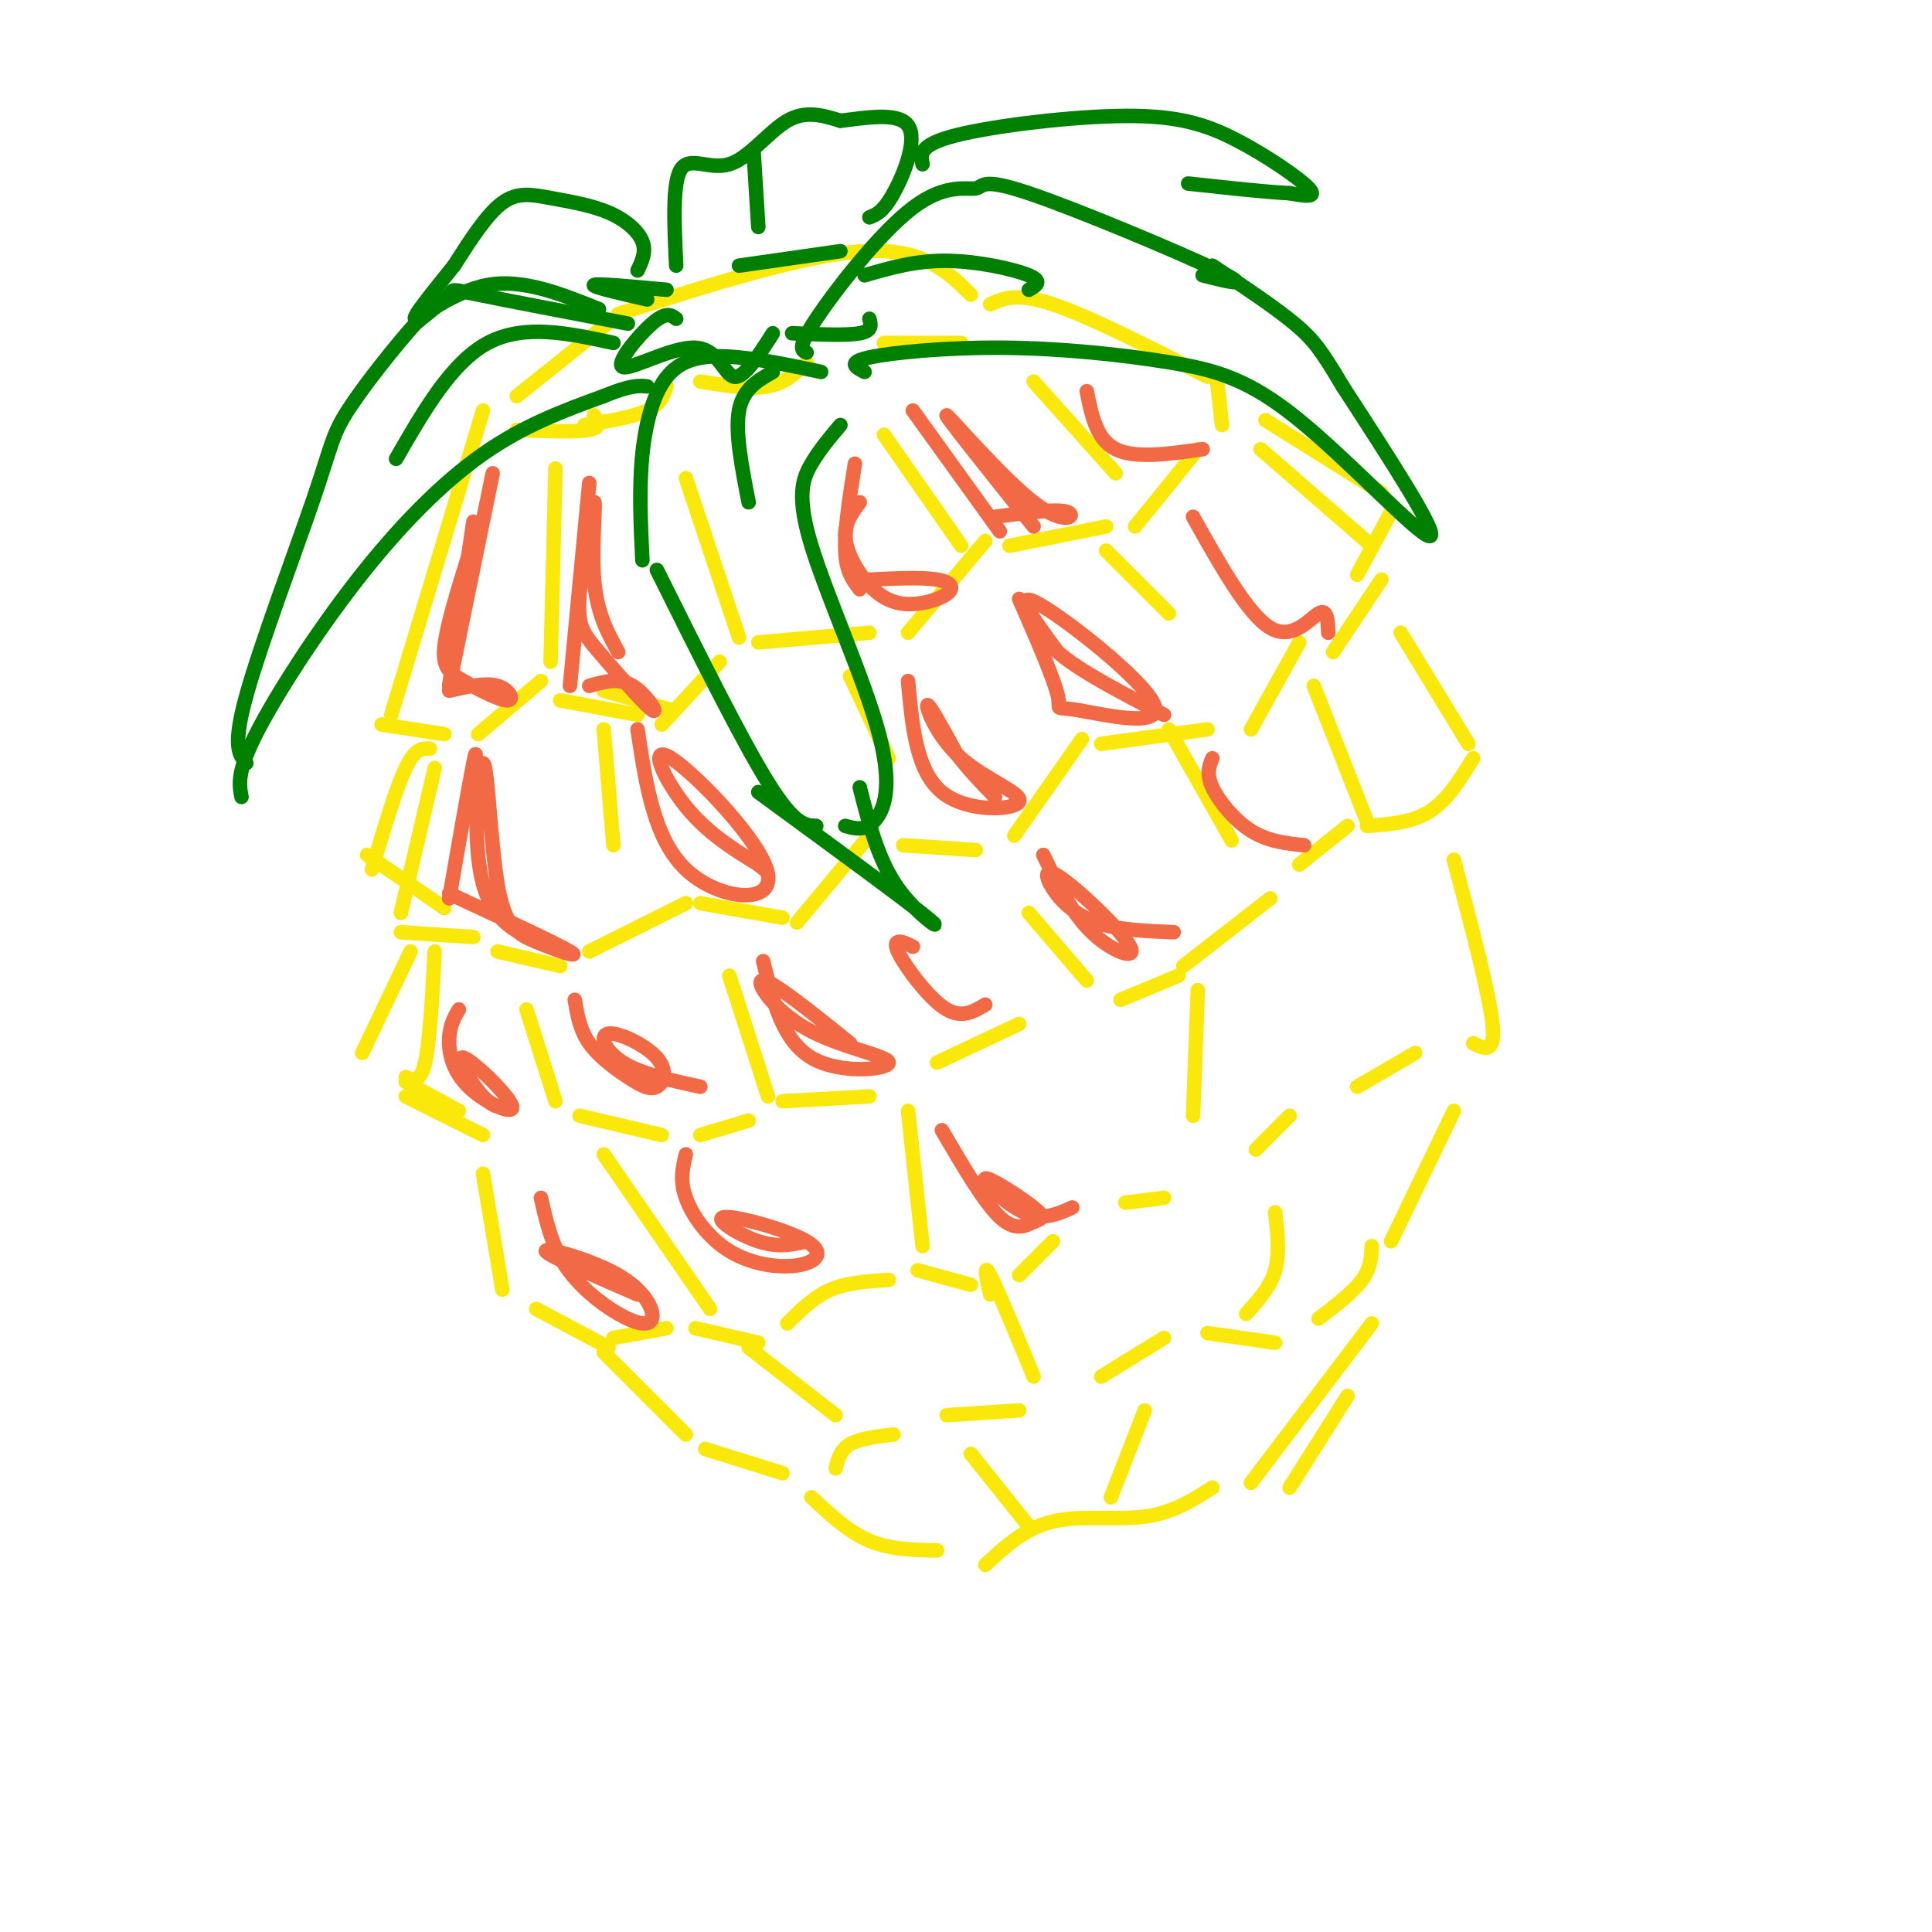 <svg viewBox='0 0 400 400' version='1.1' xmlns='http://www.w3.org/2000/svg' xmlns:xlink='http://www.w3.org/1999/xlink'><g fill='none' stroke='rgb(250,232,11)' stroke-width='3' stroke-linecap='round' stroke-linejoin='round'><path d='M100,85c0.000,0.000 -19.000,63.000 -19,63'/><path d='M79,150c0.000,0.000 13.000,2.000 13,2'/><path d='M99,152c0.000,0.000 13.000,-11.000 13,-11'/><path d='M116,145c0.000,0.000 16.000,3.000 16,3'/><path d='M137,150c0.000,0.000 12.000,-13.000 12,-13'/><path d='M157,133c0.000,0.000 23.000,-2.000 23,-2'/><path d='M188,131c0.000,0.000 16.000,-19.000 16,-19'/><path d='M209,113c0.000,0.000 20.000,-4.000 20,-4'/><path d='M235,109c0.000,0.000 13.000,-16.000 13,-16'/><path d='M253,88c0.000,0.000 -1.000,-9.000 -1,-9'/><path d='M250,78c-12.250,-6.250 -24.500,-12.500 -32,-15c-7.500,-2.500 -10.250,-1.250 -13,0'/><path d='M90,159c0.000,0.000 -7.000,30.000 -7,30'/><path d='M83,193c0.000,0.000 15.000,1.000 15,1'/><path d='M103,197c0.000,0.000 13.000,3.000 13,3'/><path d='M122,197c0.000,0.000 20.000,-10.000 20,-10'/><path d='M145,187c0.000,0.000 17.000,3.000 17,3'/><path d='M165,191c0.000,0.000 15.000,-18.000 15,-18'/><path d='M187,175c0.000,0.000 15.000,1.000 15,1'/><path d='M210,173c0.000,0.000 14.000,-20.000 14,-20'/><path d='M228,154c0.000,0.000 22.000,-3.000 22,-3'/><path d='M259,151c0.000,0.000 10.000,-18.000 10,-18'/><path d='M261,93c0.000,0.000 23.000,20.000 23,20'/><path d='M286,120c0.000,0.000 -10.000,15.000 -10,15'/><path d='M89,155c-1.500,-0.083 -3.000,-0.167 -5,4c-2.000,4.167 -4.500,12.583 -7,21'/><path d='M76,177c0.000,0.000 16.000,11.000 16,11'/><path d='M262,87c0.000,0.000 24.000,15.000 24,15'/><path d='M288,106c0.000,0.000 -7.000,13.000 -7,13'/><path d='M90,197c-0.500,9.333 -1.000,18.667 -2,23c-1.000,4.333 -2.500,3.667 -4,3'/><path d='M84,224c0.000,0.000 11.000,6.000 11,6'/><path d='M85,197c0.000,0.000 -10.000,21.000 -10,21'/><path d='M84,227c0.000,0.000 16.000,8.000 16,8'/><path d='M109,209c0.000,0.000 6.000,19.000 6,19'/><path d='M120,231c0.000,0.000 17.000,4.000 17,4'/><path d='M145,235c0.000,0.000 10.000,-3.000 10,-3'/><path d='M151,202c0.000,0.000 8.000,25.000 8,25'/><path d='M162,228c0.000,0.000 18.000,-1.000 18,-1'/><path d='M194,220c0.000,0.000 17.000,-8.000 17,-8'/><path d='M213,189c0.000,0.000 12.000,14.000 12,14'/><path d='M232,207c0.000,0.000 12.000,-5.000 12,-5'/><path d='M245,200c0.000,0.000 18.000,-14.000 18,-14'/><path d='M290,131c0.000,0.000 14.000,23.000 14,23'/><path d='M305,157c-2.667,4.333 -5.333,8.667 -9,11c-3.667,2.333 -8.333,2.667 -13,3'/><path d='M272,142c0.000,0.000 11.000,28.000 11,28'/><path d='M279,171c0.000,0.000 -10.000,8.000 -10,8'/><path d='M242,151c0.000,0.000 13.000,23.000 13,23'/><path d='M100,243c0.000,0.000 4.000,24.000 4,24'/><path d='M111,271c0.000,0.000 15.000,8.000 15,8'/><path d='M127,277c0.000,0.000 11.000,-2.000 11,-2'/><path d='M144,275c0.000,0.000 13.000,3.000 13,3'/><path d='M163,274c2.750,-2.750 5.500,-5.500 9,-7c3.500,-1.500 7.750,-1.750 12,-2'/><path d='M190,263c0.000,0.000 11.000,3.000 11,3'/><path d='M211,264c0.000,0.000 7.000,-7.000 7,-7'/><path d='M233,249c0.000,0.000 8.000,-1.000 8,-1'/><path d='M260,238c0.000,0.000 7.000,-7.000 7,-7'/><path d='M281,225c0.000,0.000 12.000,-7.000 12,-7'/><path d='M301,178c3.667,13.833 7.333,27.667 8,34c0.667,6.333 -1.667,5.167 -4,4'/><path d='M125,239c0.000,0.000 22.000,32.000 22,32'/><path d='M188,230c0.000,0.000 3.000,28.000 3,28'/><path d='M248,205c0.000,0.000 -1.000,26.000 -1,26'/><path d='M115,97c0.000,0.000 -1.000,40.000 -1,40'/><path d='M125,143c0.000,0.000 14.000,4.000 14,4'/><path d='M142,99c0.000,0.000 11.000,33.000 11,33'/><path d='M183,90c0.000,0.000 16.000,23.000 16,23'/><path d='M214,79c0.000,0.000 17.000,19.000 17,19'/><path d='M125,151c0.000,0.000 2.000,24.000 2,24'/><path d='M176,140c0.000,0.000 8.000,17.000 8,17'/><path d='M229,114c0.000,0.000 13.000,13.000 13,13'/><path d='M125,280c0.000,0.000 17.000,17.000 17,17'/><path d='M146,300c0.000,0.000 16.000,5.000 16,5'/><path d='M173,304c0.500,-1.917 1.000,-3.833 3,-5c2.000,-1.167 5.500,-1.583 9,-2'/><path d='M196,293c0.000,0.000 15.000,-1.000 15,-1'/><path d='M228,285c0.000,0.000 13.000,-8.000 13,-8'/><path d='M250,276c0.000,0.000 14.000,2.000 14,2'/><path d='M273,273c3.583,-2.750 7.167,-5.500 9,-8c1.833,-2.500 1.917,-4.750 2,-7'/><path d='M301,230c0.000,0.000 -13.000,27.000 -13,27'/><path d='M264,251c0.500,4.250 1.000,8.500 0,12c-1.000,3.500 -3.500,6.250 -6,9'/><path d='M205,268c-0.750,-3.417 -1.500,-6.833 0,-4c1.500,2.833 5.250,11.917 9,21'/><path d='M155,279c0.000,0.000 18.000,14.000 18,14'/><path d='M168,310c3.833,3.583 7.667,7.167 12,9c4.333,1.833 9.167,1.917 14,2'/><path d='M204,324c4.111,-3.822 8.222,-7.644 14,-9c5.778,-1.356 13.222,-0.244 19,-1c5.778,-0.756 9.889,-3.378 14,-6'/><path d='M267,308c0.000,0.000 12.000,-19.000 12,-19'/><path d='M284,274c0.000,0.000 -25.000,33.000 -25,33'/><path d='M237,292c0.000,0.000 -7.000,18.000 -7,18'/><path d='M201,301c0.000,0.000 12.000,15.000 12,15'/><path d='M107,89c6.167,0.250 12.333,0.500 15,0c2.667,-0.500 1.833,-1.750 1,-3'/><path d='M121,88c5.083,-0.833 10.167,-1.667 13,-3c2.833,-1.333 3.417,-3.167 4,-5'/><path d='M145,79c5.167,0.833 10.333,1.667 14,1c3.667,-0.667 5.833,-2.833 8,-5'/><path d='M183,71c0.000,0.000 16.000,0.000 16,0'/><path d='M107,82c0.000,0.000 20.000,-16.000 20,-16'/><path d='M128,65c19.417,-6.167 38.833,-12.333 51,-13c12.167,-0.667 17.083,4.167 22,9'/></g>
<g fill='none' stroke='rgb(0,128,0)' stroke-width='3' stroke-linecap='round' stroke-linejoin='round'><path d='M138,60c-7.167,-0.667 -14.333,-1.333 -15,-1c-0.667,0.333 5.167,1.667 11,3'/><path d='M140,66c-1.030,-0.780 -2.061,-1.560 -5,1c-2.939,2.560 -7.788,8.459 -6,9c1.788,0.541 10.212,-4.278 15,-4c4.788,0.278 5.939,5.651 8,6c2.061,0.349 5.030,-4.325 8,-9'/><path d='M164,69c5.667,0.250 11.333,0.500 14,0c2.667,-0.500 2.333,-1.750 2,-3'/><path d='M153,55c0.000,0.000 21.000,-3.000 21,-3'/><path d='M130,67c-12.578,-2.400 -25.156,-4.800 -31,-6c-5.844,-1.200 -4.956,-1.200 -6,0c-1.044,1.200 -4.022,3.600 -7,6'/><path d='M86,67c-4.053,4.523 -10.684,12.831 -14,18c-3.316,5.169 -3.316,7.199 -7,18c-3.684,10.801 -11.053,30.372 -14,41c-2.947,10.628 -1.474,12.314 0,14'/><path d='M50,165c-0.482,-2.577 -0.964,-5.155 3,-13c3.964,-7.845 12.375,-20.958 21,-32c8.625,-11.042 17.464,-20.012 26,-26c8.536,-5.988 16.768,-8.994 25,-12'/><path d='M125,82c5.667,-2.333 7.333,-2.167 9,-2'/><path d='M127,71c-9.250,-2.000 -18.500,-4.000 -26,0c-7.500,4.000 -13.250,14.000 -19,24'/><path d='M170,77c-5.780,-1.232 -11.560,-2.464 -17,-3c-5.440,-0.536 -10.542,-0.375 -14,3c-3.458,3.375 -5.274,9.964 -6,17c-0.726,7.036 -0.363,14.518 0,22'/><path d='M136,118c8.750,17.583 17.500,35.167 23,44c5.500,8.833 7.750,8.917 10,9'/><path d='M175,171c2.008,0.557 4.016,1.113 6,-1c1.984,-2.113 3.944,-6.896 1,-18c-2.944,-11.104 -10.793,-28.528 -14,-39c-3.207,-10.472 -1.774,-13.992 0,-17c1.774,-3.008 3.887,-5.504 6,-8'/><path d='M167,73c-1.030,-0.450 -2.060,-0.899 2,-7c4.060,-6.101 13.209,-17.853 20,-23c6.791,-5.147 11.222,-3.689 13,-4c1.778,-0.311 0.902,-2.391 11,1c10.098,3.391 31.171,12.255 39,16c7.829,3.745 2.415,2.373 -3,1'/><path d='M179,77c-1.871,-0.983 -3.741,-1.967 1,-3c4.741,-1.033 16.094,-2.117 28,-2c11.906,0.117 24.367,1.433 34,3c9.633,1.567 16.440,3.383 27,12c10.560,8.617 24.874,24.033 27,24c2.126,-0.033 -7.937,-15.517 -18,-31'/><path d='M278,80c-4.267,-7.178 -5.933,-9.622 -10,-13c-4.067,-3.378 -10.533,-7.689 -17,-12'/><path d='M132,56c0.915,-1.935 1.831,-3.869 1,-6c-0.831,-2.131 -3.408,-4.458 -7,-6c-3.592,-1.542 -8.198,-2.300 -12,-3c-3.802,-0.700 -6.801,-1.343 -10,1c-3.199,2.343 -6.600,7.671 -10,13'/><path d='M94,55c-3.976,4.976 -8.917,10.917 -8,11c0.917,0.083 7.690,-5.690 15,-7c7.310,-1.310 15.155,1.845 23,5'/><path d='M140,55c-0.417,-8.607 -0.833,-17.214 1,-20c1.833,-2.786 5.917,0.250 10,-1c4.083,-1.250 8.167,-6.786 12,-9c3.833,-2.214 7.417,-1.107 11,0'/><path d='M174,25c4.988,-0.548 11.958,-1.917 14,1c2.042,2.917 -0.845,10.119 -3,14c-2.155,3.881 -3.577,4.440 -5,5'/><path d='M156,31c0.000,0.000 1.000,16.000 1,16'/><path d='M191,34c-0.434,-2.010 -0.868,-4.019 7,-6c7.868,-1.981 24.037,-3.933 35,-4c10.963,-0.067 16.721,1.751 23,5c6.279,3.249 13.080,7.928 15,10c1.920,2.072 -1.040,1.536 -4,1'/><path d='M267,40c-4.167,-0.167 -12.583,-1.083 -21,-2'/><path d='M160,77c-3.083,1.750 -6.167,3.500 -7,8c-0.833,4.500 0.583,11.750 2,19'/><path d='M157,164c15.267,11.178 30.533,22.356 35,26c4.467,3.644 -1.867,-0.244 -6,-6c-4.133,-5.756 -6.067,-13.378 -8,-21'/><path d='M179,57c5.289,-1.533 10.578,-3.067 17,-3c6.422,0.067 13.978,1.733 17,3c3.022,1.267 1.511,2.133 0,3'/></g>
<g fill='none' stroke='rgb(242,105,70)' stroke-width='3' stroke-linecap='round' stroke-linejoin='round'><path d='M102,98c0.000,0.000 -9.000,44.000 -9,44'/><path d='M93,143c3.767,-0.858 7.534,-1.716 10,-1c2.466,0.716 3.630,3.006 2,3c-1.630,-0.006 -6.054,-2.309 -9,-4c-2.946,-1.691 -4.413,-2.769 -4,-7c0.413,-4.231 2.707,-11.616 5,-19'/><path d='M98,108c0.000,0.000 -5.000,34.000 -5,34'/><path d='M122,100c0.000,0.000 -4.000,42.000 -4,42'/><path d='M122,142c3.057,-0.882 6.113,-1.763 9,0c2.887,1.763 5.603,6.171 4,5c-1.603,-1.171 -7.526,-7.922 -11,-12c-3.474,-4.078 -4.498,-5.485 -4,-12c0.498,-6.515 2.519,-18.139 3,-19c0.481,-0.861 -0.577,9.040 0,16c0.577,6.960 2.788,10.980 5,15'/><path d='M177,96c-1.083,6.833 -2.167,13.667 -2,18c0.167,4.333 1.583,6.167 3,8'/><path d='M180,120c5.473,-0.255 10.945,-0.509 14,0c3.055,0.509 3.691,1.783 2,3c-1.691,1.217 -5.711,2.378 -9,2c-3.289,-0.378 -5.847,-2.294 -8,-5c-2.153,-2.706 -3.901,-6.202 -4,-9c-0.099,-2.798 1.450,-4.899 3,-7'/><path d='M189,85c0.000,0.000 18.000,25.000 18,25'/><path d='M206,107c6.488,-0.869 12.976,-1.738 15,-1c2.024,0.738 -0.417,3.083 -7,-2c-6.583,-5.083 -17.310,-17.595 -18,-18c-0.690,-0.405 8.655,11.298 18,23'/><path d='M225,81c1.000,5.000 2.000,10.000 6,12c4.000,2.000 11.000,1.000 18,0'/><path d='M98,161c0.417,-3.583 0.833,-7.167 0,-3c-0.833,4.167 -2.917,16.083 -5,28'/><path d='M93,185c11.134,5.185 22.268,10.370 25,12c2.732,1.630 -2.939,-0.295 -7,-2c-4.061,-1.705 -6.511,-3.189 -8,-12c-1.489,-8.811 -2.016,-24.949 -3,-25c-0.984,-0.051 -2.424,15.985 0,25c2.424,9.015 8.712,11.007 15,13'/><path d='M132,151c1.695,11.356 3.391,22.711 10,29c6.609,6.289 18.132,7.510 17,1c-1.132,-6.510 -14.920,-20.753 -20,-24c-5.080,-3.247 -1.451,4.501 3,10c4.451,5.499 9.726,8.750 15,12'/><path d='M157,179c2.500,2.000 1.250,1.000 0,0'/><path d='M188,141c0.848,9.325 1.697,18.651 7,23c5.303,4.349 15.061,3.722 16,2c0.939,-1.722 -6.939,-4.541 -12,-9c-5.061,-4.459 -7.303,-10.560 -7,-11c0.303,-0.440 3.152,4.780 6,10'/><path d='M198,156c2.333,3.167 5.167,6.083 8,9'/><path d='M211,124c3.611,8.266 7.222,16.533 8,20c0.778,3.467 -1.276,2.136 4,3c5.276,0.864 17.882,3.925 16,-1c-1.882,-4.925 -18.252,-17.836 -24,-21c-5.748,-3.164 -0.874,3.418 4,10'/><path d='M219,135c4.333,3.833 13.167,8.417 22,13'/><path d='M247,107c5.689,10.133 11.378,20.267 16,23c4.622,2.733 8.178,-1.933 10,-3c1.822,-1.067 1.911,1.467 2,4'/><path d='M95,209c-0.938,1.622 -1.876,3.244 -2,6c-0.124,2.756 0.566,6.644 4,10c3.434,3.356 9.611,6.178 9,4c-0.611,-2.178 -8.011,-9.356 -10,-10c-1.989,-0.644 1.432,5.244 4,8c2.568,2.756 4.284,2.378 6,2'/><path d='M119,207c0.522,3.107 1.045,6.214 3,9c1.955,2.786 5.343,5.252 8,7c2.657,1.748 4.582,2.778 6,2c1.418,-0.778 2.329,-3.363 0,-6c-2.329,-2.637 -7.896,-5.325 -10,-5c-2.104,0.325 -0.744,3.664 3,6c3.744,2.336 9.872,3.668 16,5'/><path d='M158,199c2.000,8.228 4.000,16.456 10,20c6.000,3.544 16.000,2.404 16,1c0.000,-1.404 -10.000,-3.070 -17,-7c-7.000,-3.930 -11.000,-10.123 -9,-10c2.000,0.123 10.000,6.561 18,13'/><path d='M189,196c-1.161,-0.571 -2.321,-1.143 -3,-1c-0.679,0.143 -0.875,1.000 1,4c1.875,3.000 5.821,8.143 9,10c3.179,1.857 5.589,0.429 8,-1'/><path d='M216,177c2.924,5.996 5.849,11.991 10,16c4.151,4.009 9.529,6.030 8,3c-1.529,-3.030 -9.967,-11.111 -14,-14c-4.033,-2.889 -3.663,-0.585 -2,2c1.663,2.585 4.618,5.453 9,7c4.382,1.547 10.191,1.774 16,2'/><path d='M251,157c-0.644,1.600 -1.289,3.200 0,6c1.289,2.800 4.511,6.800 8,9c3.489,2.200 7.244,2.600 11,3'/><path d='M112,248c1.097,4.874 2.193,9.747 5,14c2.807,4.253 7.324,7.885 11,10c3.676,2.115 6.511,2.711 7,1c0.489,-1.711 -1.368,-5.730 -7,-9c-5.632,-3.270 -15.038,-5.791 -15,-5c0.038,0.791 9.519,4.896 19,9'/><path d='M142,239c-0.651,2.676 -1.301,5.352 0,9c1.301,3.648 4.554,8.268 9,11c4.446,2.732 10.086,3.577 14,3c3.914,-0.577 6.101,-2.577 2,-5c-4.101,-2.423 -14.489,-5.268 -17,-5c-2.511,0.268 2.854,3.648 7,5c4.146,1.352 7.073,0.676 10,0'/><path d='M195,234c4.373,7.468 8.746,14.935 12,18c3.254,3.065 5.388,1.727 7,1c1.612,-0.727 2.700,-0.844 0,-3c-2.700,-2.156 -9.188,-6.350 -10,-6c-0.812,0.350 4.054,5.243 8,7c3.946,1.757 6.973,0.379 10,-1'/></g>
</svg>
